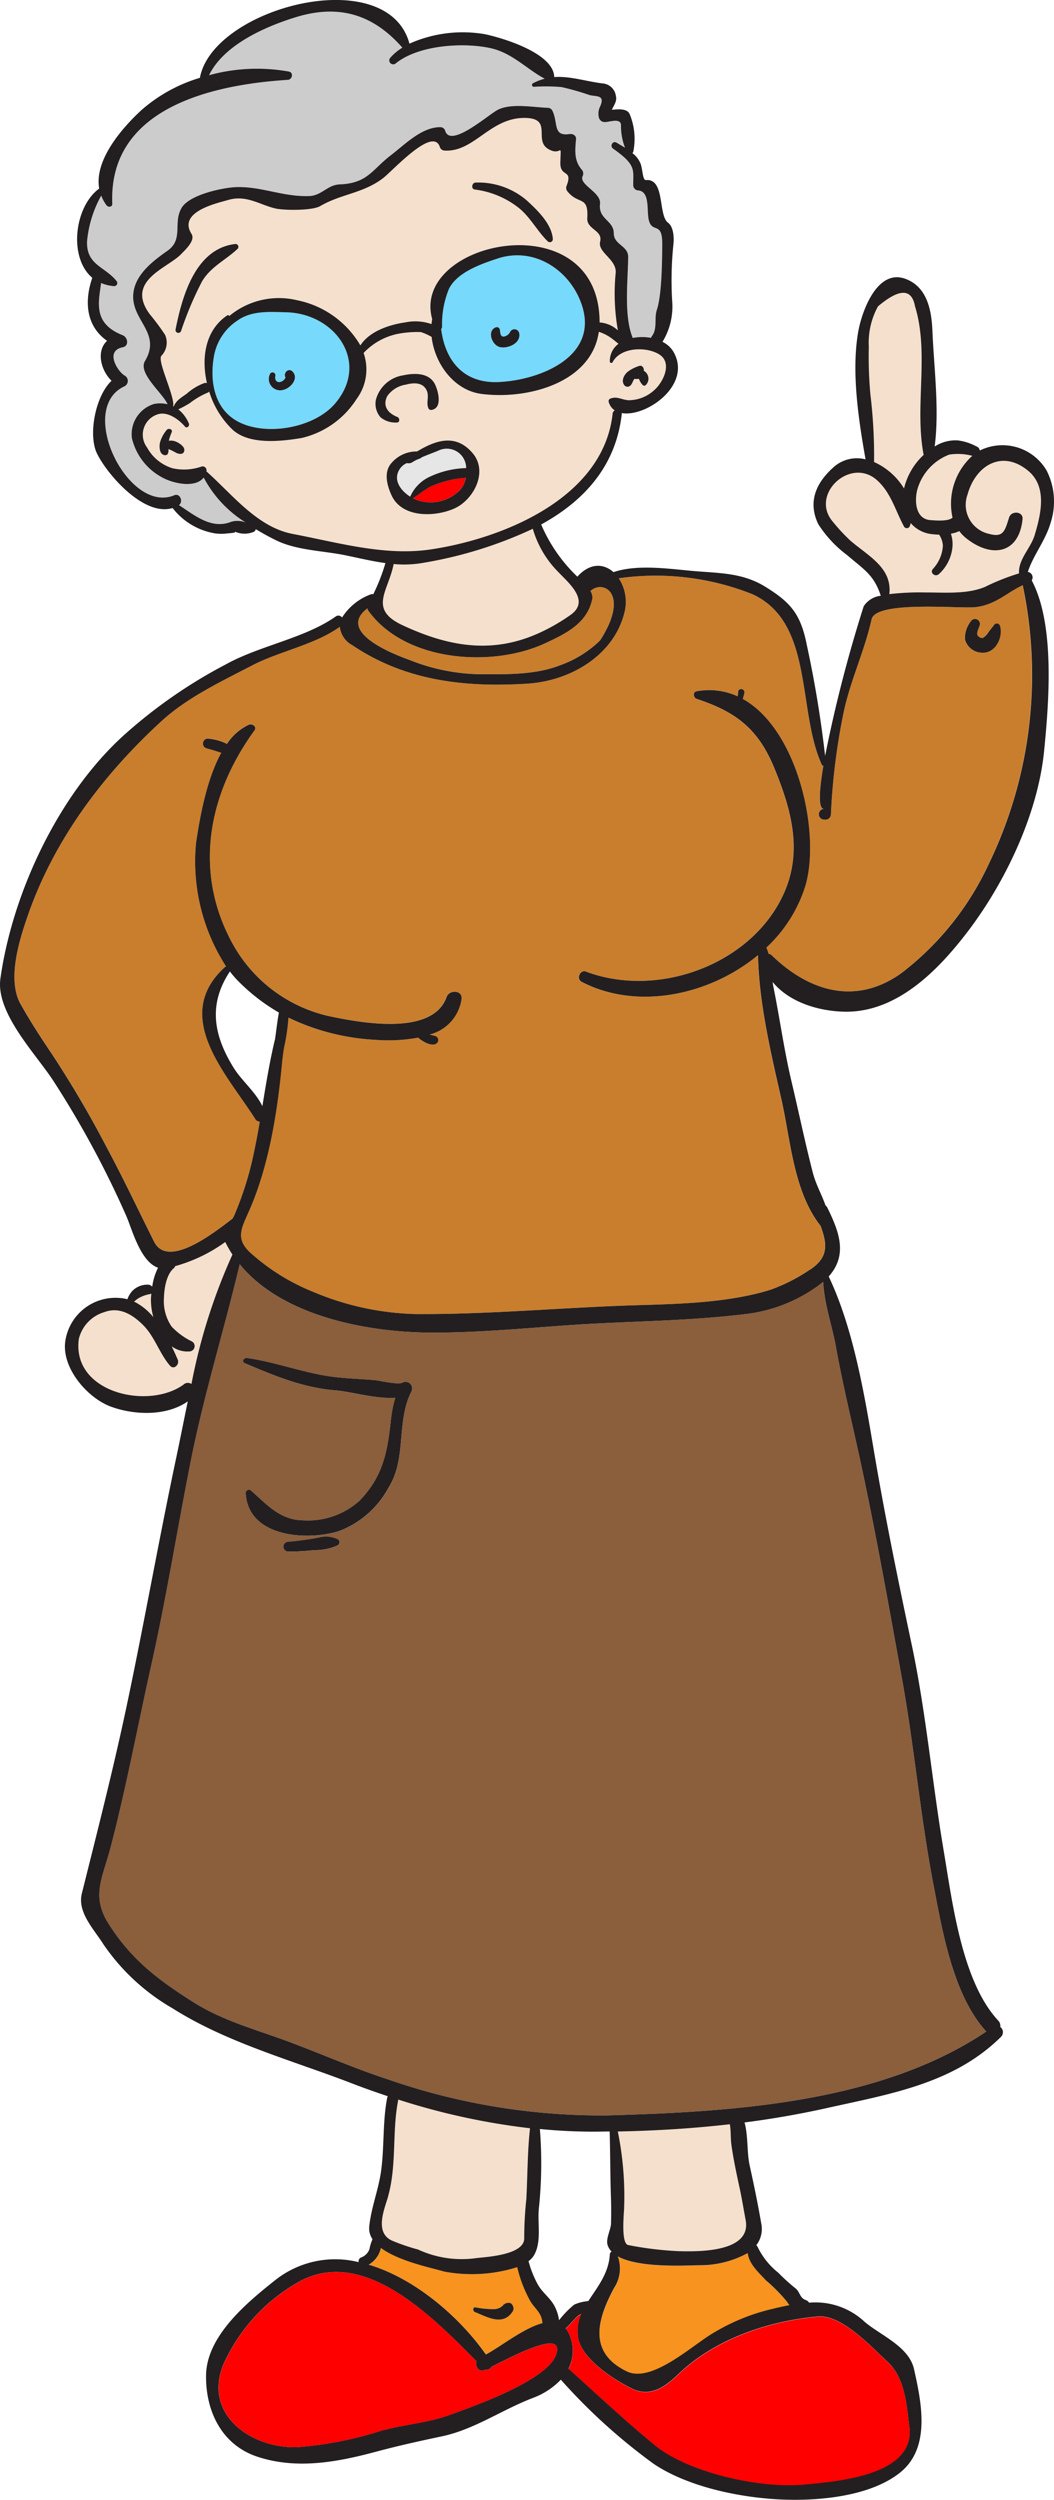 <svg xmlns="http://www.w3.org/2000/svg" id="Well_son_I_am_half_a_century_old_and_a_resident_" width="109.951" height="260.565" data-name="Well son, I am half a century old and a resident" viewBox="0 0 109.951 260.565"><defs><clipPath id="clip-path"><path id="Rectangle_9508" fill="none" d="M0 0h109.951v260.565H0z" data-name="Rectangle 9508"/></clipPath></defs><g id="Group_25634" clip-path="url(#clip-path)" data-name="Group 25634"><path id="Path_66474" fill="#f5e0cd" d="M31.138 179.849a20.756 20.756 0 0 0 2.7.921 10.825 10.825 0 0 0 6.019.9c.818-.119 5.148-.272 5.052-2.124a37.939 37.939 0 0 1 .223-4.051c.127-2.453.111-4.923.382-7.365a71.615 71.615 0 0 1-13.757-2.994.524.524 0 0 1 0 .1c-.644 3.265-.126 6.708-1.05 10-.354 1.254-1.478 3.772.428 4.609" data-name="Path 66474" transform="translate(9.775 53.704)"/><path id="Path_66475" fill="red" d="M38.016 37.586a10.572 10.572 0 0 0-3.613.887c-.689.338-1.248.848-1.9 1.238a3.681 3.681 0 0 0 .42.188 4.315 4.315 0 0 0 4.447-1 2.693 2.693 0 0 0 .645-1.312" data-name="Path 66475" transform="translate(10.57 12.223)"/><path id="Path_66476" fill="#f5e0cd" d="M32.187 51.638c4.724 2.2 9.283 3.048 14.2.83a19.558 19.558 0 0 0 3.353-1.914c2.073-1.471-.246-3.34-1.329-4.49a10.536 10.536 0 0 1-2.624-4.473A44.054 44.054 0 0 1 34.36 45.14a11.458 11.458 0 0 1-3.106.121c-.535 2.828-2.688 4.7.929 6.377" data-name="Path 66476" transform="translate(9.8 13.526)"/><path id="Path_66477" fill="#f5e0cd" d="M17.968 112.491A59.77 59.77 0 0 1 22.241 99a11.865 11.865 0 0 1-.733-1.278.346.346 0 0 1-.008-.036 16.413 16.413 0 0 1-5.239 2.522.394.394 0 0 1-.127.205c-.794.651-1.014 2.151-1.038 3.133a4.68 4.68 0 0 0 .8 2.958 7.278 7.278 0 0 0 2.139 1.562.558.558 0 0 1-.28 1.031 2.765 2.765 0 0 1-1.85-.531c.237.486.448.957.632 1.383.213.5-.4 1.115-.814.629-1.112-1.293-1.581-3.023-2.821-4.251-1.075-1.065-2.44-1.912-3.99-1.34a3.86 3.86 0 0 0-2.693 2.8c-.77 5.653 7.327 7.433 10.962 4.732a.674.674 0 0 1 .79-.028" data-name="Path 66477" transform="translate(2.005 31.769)"/><path id="Path_66478" fill="#e6e6e6" d="M34.769 38.173a9.435 9.435 0 0 1 3.7-.857 2.02 2.02 0 0 0-2.923-1.809c-.588.243-1.17.448-1.736.7-.019.019-.028.045-.054.058a3.087 3.087 0 0 1-.406.166c-.146.076-.293.148-.435.236a.744.744 0 0 1-.624.127 1.643 1.643 0 0 0-.629.455c-.959 1.2-.048 2.4.97 3.043a4.1 4.1 0 0 1 2.142-2.119" data-name="Path 66478" transform="translate(10.163 11.479)"/><path id="Path_66479" fill="#c97e2d" d="M33.57 53.776a20.517 20.517 0 0 0 7.15 1.479c2.911 0 5.9.117 8.662-.973a11.528 11.528 0 0 0 4.052-2.554c3.106-4.8.378-6.4-1.014-5.147a1.244 1.244 0 0 1 .195.789c-.5 2.576-2.77 3.662-4.968 4.678-5.465 2.53-14.589 1.947-18.436-3.464a.386.386 0 0 1-.052-.192c-3.256 2.457 2.657 4.756 4.412 5.384" data-name="Path 66479" transform="translate(9.17 15.016)"/><path id="Path_66480" fill="#f5e0cd" d="M41.341 48.772c7.469-1.132 17.937-5.325 18.915-14.129a.478.478 0 0 1 .219-.356 1.55 1.55 0 0 1-.632-.885.29.29 0 0 1 .2-.35c.716-.276 1.23.183 1.964.178a3.994 3.994 0 0 0 2.616-1.073c.908-.816 1.91-2.827.486-3.708-1.345-.831-4.043-.759-4.857.826a.158.158 0 0 1-.292-.08 2.225 2.225 0 0 1 .908-1.843c-.289-.229-.569-.474-.877-.681a4.688 4.688 0 0 0-1.175-.57c-.757 5.33-7.45 7.094-12.234 6.475-2.854-.368-4.887-3.124-5.208-5.941a5.489 5.489 0 0 0-1.128-.506 10.885 10.885 0 0 0-2.4.186 6.736 6.736 0 0 0-3.573 1.994 5.175 5.175 0 0 1-.738 4.807 9.283 9.283 0 0 1-5.749 4.059c-2.106.346-5.375.73-7.143-.835a9.2 9.2 0 0 1-2.472-4.006.619.619 0 0 1-.224.138 7.96 7.96 0 0 0-1.789 1.055 10.582 10.582 0 0 1-1.211.656 3.8 3.8 0 0 1 1.1 1.472c.11.252-.2.565-.413.319-.636-.741-1.859-1.654-2.921-1.243a2.225 2.225 0 0 0-1.023 3.434 4.54 4.54 0 0 0 2.654 2.159 5.5 5.5 0 0 0 3.037-.179.41.41 0 0 1 .5.5v.008c2.676 2.363 5.289 5.812 9 6.515 4.76.9 9.63 2.342 14.467 1.609m20.434-18.482a3.928 3.928 0 0 1 1.211-.625c.33-.133.555.208.5.494a.94.94 0 0 1 .213 1.482.236.236 0 0 1-.331 0 1.6 1.6 0 0 1-.3-.428 1.7 1.7 0 0 0-.143-.276c.065.1-.016.054-.155.077a.468.468 0 0 1-.243-.024c-.009.011-.023.016-.03.027-.179.221-.2.509-.428.7a.417.417 0 0 1-.639-.082c-.318-.437-.011-1.027.342-1.344M14.7 38.7a5.884 5.884 0 0 0-.785-.383c.024.322-.037.741-.469.622-.5-.138-.5-.9-.419-1.3a3.516 3.516 0 0 1 .692-1.3c.179-.243.668-.1.533.224a5.729 5.729 0 0 0-.3.888 1.418 1.418 0 0 1 .619.046c.337.1 1.035.515 1 .934-.037.48-.527.445-.872.266m20.85-5.521a3.491 3.491 0 0 1 2.874-2.551c1.166-.25 2.722-.285 3.316.991.337.721.785 2.485-.433 2.625a.31.31 0 0 1-.3-.224c-.217-.551.1-1.175-.143-1.765-.375-.906-1.35-.877-2.175-.655a2.924 2.924 0 0 0-1.949 1.187c-.537 1.047.07 1.8 1.038 2.183.286.114.285.622-.08.586a2.439 2.439 0 0 1-1.663-.539 2.128 2.128 0 0 1-.489-1.838m1.621 9.948c-.451-.99-.843-2.384-.024-3.326a3.43 3.43 0 0 1 2.69-1.231c1.932-1.156 4.03-1.91 5.8.175 1.658 1.948.1 4.862-1.884 5.758-2.006.906-5.489 1.04-6.586-1.376" data-name="Path 66480" transform="translate(3.661 8.488)"/><path id="Path_66481" fill="#77d9fc" d="M24.411 24.572c-1.725-.038-3.579-.2-5.082.861a5.6 5.6 0 0 0-2.481 3.908c-.413 2.627.156 5.427 2.649 6.68 2.918 1.467 7.84.591 10-1.918 3.7-4.3.06-9.416-5.082-9.532m-.342 8.1a1.176 1.176 0 0 1-1.352-1.639.3.3 0 0 1 .575.158c-.1.425.142.8.616.614a.852.852 0 0 0 .337-.257.464.464 0 0 0 .1-.174l-.017-.04c-.212-.469.353-1 .755-.58.7.732-.24 1.774-1.014 1.919" data-name="Path 66481" transform="translate(5.439 7.98)"/><path id="Path_66482" fill="#f5e0cd" d="M68.938 40.672a7.016 7.016 0 0 1 3.122 2.76 6.973 6.973 0 0 1 2.047-3.5c-.966-5.028.611-10.622-.895-15.485q-.513-2.821-3.862 0a7.857 7.857 0 0 0-.959 4.161 43.49 43.49 0 0 0 .164 5.038 53.51 53.51 0 0 1 .382 7.03" data-name="Path 66482" transform="translate(22.239 7.49)"/><path id="Path_66483" fill="#f5e0cd" d="M73.616 42.61c.474.03 1.837.168 2.3-.258a6.709 6.709 0 0 1 2.064-6.442 5.819 5.819 0 0 0-2.4-.126 5.491 5.491 0 0 0-3.313 3.583c-.331 1.17-.25 3.137 1.353 3.243" data-name="Path 66483" transform="translate(23.449 11.603)"/><path id="Path_66484" fill="#77d9fc" d="M40.613 20.415c-1.695.557-4.192 1.414-5.065 3.143a9.568 9.568 0 0 0-.726 3.989.365.365 0 0 1-.1.216c.387 3.1 2.173 5.713 6.048 5.526 4.129-.2 10.339-2.558 8.664-7.9-1.141-3.647-4.9-6.259-8.823-4.971m.209 9.225c-.81-.213-1.358-1.694-.378-2.055a.326.326 0 0 1 .4.228c.049.333.041.775.417.739a.87.87 0 0 0 .675-.525.509.509 0 0 1 .94.254c.129 1-1.244 1.572-2.055 1.358" data-name="Path 66484" transform="translate(11.293 6.531)"/><path id="Path_66485" fill="#ccc" d="M19.018 49.481c-.855 1.115-3.1.629-4.2.056a6.28 6.28 0 0 1-3.29-4.166 3.289 3.289 0 0 1 2.307-3.56 3.342 3.342 0 0 1 1.415.027c-.5-1.144-3.117-3.227-2.359-4.5 1.7-2.854-1.23-4.137-1.23-6.7 0-2.181 1.99-3.684 3.582-4.8 1.708-1.2.537-2.922 1.483-4.486.824-1.364 4.292-2.1 5.706-2.147 2.6-.082 4.891 1.028 7.592.934 1.311-.046 1.9-1.171 3.175-1.217 2.921-.1 3.378-1.533 5.307-3.01 1.472-1.126 3.23-2.963 5.2-2.957a.535.535 0 0 1 .508.386c.547 1.822 4.457-1.649 5.457-2.179 1.393-.738 3.757-.27 5.231-.224a.557.557 0 0 1 .478.274c.636 1.251.011 2.737 1.794 2.462.315-.049.712.136.681.519-.1 1.2-.217 2.233.588 3.182a.612.612 0 0 1 .091.705c-.378.884 1.971 1.672 1.822 2.873-.2 1.619 1.437 1.711 1.437 3.074 0 1.2 1.513 1.276 1.5 2.461-.023 2.44-.461 6.075.445 8.357a.526.526 0 0 1 .016.085 5.112 5.112 0 0 1 1.92-.012.7.7 0 0 1 .087-.171c.612-.787.223-1.846.522-2.748.523-1.582.55-5.027.563-6.83.019-2.392-.969-1.156-1.366-2.4-.311-.967.16-3.081-1.122-3.215a.551.551 0 0 1-.538-.539c-.017-1.619.349-2.094-2.1-3.819-.378-.264-.041-.871.364-.625.262.16.571.335.879.529a6.326 6.326 0 0 1-.42-2.326c.02-.828-1.243-.333-1.7-.346a.621.621 0 0 1-.6-.455 1.663 1.663 0 0 1 .134-1.193c.529-1.213-.377-.98-1.109-1.168a28.067 28.067 0 0 0-2.91-.831 18.227 18.227 0 0 0-2.9-.028.2.2 0 0 1-.1-.371 5.681 5.681 0 0 1 1.236-.482c-1.912-1.018-3.379-2.686-5.648-3.183C46.1 4.1 41.439 4.4 39.076 6.3a.412.412 0 0 1-.583-.582 5.415 5.415 0 0 1 1.251-1.048C36.757 1.267 33.2.089 28.639 1.493c-3.138.965-7.5 2.851-9.058 6.047a18.834 18.834 0 0 1 8.333-.378c.512.1.356.835-.118.864-7.939.5-18.72 2.945-18.313 12.921.015.35-.42.391-.6.16a4.074 4.074 0 0 1-.552-1.007 12.019 12.019 0 0 0-1.475 4.73c-.114 2.544 1.947 2.664 3.11 4.218a.321.321 0 0 1-.277.48 4.048 4.048 0 0 1-1.37-.325c-.286 2.114-.824 4.223 2.249 5.44.539.213.7 1.122 0 1.262-1.908.379-.485 2.574.231 2.958a.633.633 0 0 1 0 1.085c-5.125 2.3.347 13.387 5.154 11.377.6-.252.97.676.488 1.028 1.67 1.084 3.42 2.578 5.494 1.719a2.394 2.394 0 0 1 1.455.085 12.265 12.265 0 0 1-4.372-4.677" data-name="Path 66485" transform="translate(2.228 .297)"/><path id="Path_66486" fill="#f5e0cd" d="M60.814 31.412a21.971 21.971 0 0 1-.231-5.977c.135-1.419-1.9-2.131-1.621-3.265.3-1.207-1.409-1.264-1.341-2.442.139-2.384-.888-1.378-2.03-2.755a.581.581 0 0 1-.15-.569c.737-1.859-.671-.868-.629-2.482.062-2.344.184-.566-1.259-1.411-1.566-.918.485-3.166-2.362-3.237-3.7-.093-5.345 3.589-8.459 3.4a.525.525 0 0 1-.492-.374c-.709-2.188-4.886 2.453-5.909 3.241-2.067 1.593-4.364 1.634-6.578 2.925-.831.482-3.762.445-4.624.252-1.68-.378-3.049-1.463-4.983-.889-1.091.323-5.278 1.2-3.807 3.534.436.69-.694 1.69-1.076 2.093-1.4 1.478-5.875 2.762-3.275 6.283a23.851 23.851 0 0 1 1.59 2.143 1.98 1.98 0 0 1-.382 2.184c-.46.518 1.307 4.01 1.239 5.17 0 .032-.024.052-.034.077.027.012.054.02.081.033.249-.64.8-.926 1.364-1.337a5.779 5.779 0 0 1 1.835-1.095.5.5 0 0 1 .262 0c-.611-2.665-.163-5.53 2.115-7.058a.162.162 0 0 1 .221.062 8.1 8.1 0 0 1 7.067-1.642 9.9 9.9 0 0 1 6.606 4.712c.941-1.491 3.067-2.179 4.681-2.4a5.17 5.17 0 0 1 2.738.174c.015-.175.038-.349.069-.523-2.283-8.207 17.364-12.252 17.465.254 0 .034-.005.064-.005.1a3.143 3.143 0 0 1 1.912.824m-39.665-8.495c-1.251 1.183-2.808 1.862-3.719 3.412a35.821 35.821 0 0 0-2.183 5.159.3.3 0 0 1-.574-.158c.68-3.4 2.047-8.465 6.264-8.923a.3.3 0 0 1 .211.509m32.354-.78c-1.089-1.052-1.8-2.493-2.984-3.455a9.268 9.268 0 0 0-4.628-1.948c-.419-.06-.309-.729.1-.725a7.771 7.771 0 0 1 5.335 1.87c1.107 1.014 2.613 2.457 2.713 4.037a.315.315 0 0 1-.534.221" data-name="Path 66486" transform="translate(3.64 3.015)"/><path id="Path_66487" fill="#f5e0cd" d="M12.564 104.2a6.513 6.513 0 0 1-.248-1.975c.007-.133.02-.3.037-.486a.551.551 0 0 1-.138.064 3.508 3.508 0 0 0-1.312.5c-.122.091-.236.186-.351.281a6.119 6.119 0 0 1 2.012 1.621" data-name="Path 66487" transform="translate(3.432 33.088)"/><path id="Path_66488" fill="#c97e2d" d="M101.361 48.566c-1.6.178-10.372-.718-10.816 1.268-.743 3.328-2.225 6.386-2.922 9.732A67.4 67.4 0 0 0 86.3 70.149a.57.57 0 0 1-.566.569l-.151-.007a.562.562 0 0 1 0-1.122c-.616.027-.518-1.846-.068-4.49a.174.174 0 0 1-.16-.1c-2.6-5.693-.8-14.815-7.232-17.782a27.324 27.324 0 0 0-13.952-1.667 4.457 4.457 0 0 1 .618 3.485c-1.073 4.528-5.629 7.212-10.154 7.5-6.46.408-12.723-.276-18.239-4a2.5 2.5 0 0 1-1.323-1.928c-2.509 1.83-6.34 2.566-9.115 4.01-3.289 1.712-6.776 3.336-9.5 5.838C10.388 66.031 5.285 72.781 2.536 80.7c-.886 2.56-2.193 6.679-.749 9.239.977 1.731 2.054 3.41 3.172 5.061a111.732 111.732 0 0 1 5.808 9.866c1.739 3.244 3.3 6.543 4.94 9.829 1.451 2.9 6.307-.966 8.184-2.4.086-.156.162-.294.2-.379a34.662 34.662 0 0 0 1.9-5.885c.286-1.275.522-2.562.742-3.851a.542.542 0 0 1-.465-.269c-2.925-4.613-8.83-10.671-3.184-15.827a.339.339 0 0 1 .138-.073 20.165 20.165 0 0 1-3.134-12.9c.358-2.335 1.028-6.474 2.629-9.376-.139-.04-.278-.089-.431-.136-.37-.117-.742-.223-1.115-.326a.519.519 0 0 1 .276-1 5.538 5.538 0 0 1 1.851.538 5.57 5.57 0 0 1 2.274-1.994c.349-.15.881.2.594.594-4.816 6.619-6.389 14.677-2.326 22.143a15.315 15.315 0 0 0 10.015 7.612C36.84 91.8 44.719 93.39 46.2 89.2c.28-.791 1.68-.73 1.561.211a4.46 4.46 0 0 1-3.333 3.7c.192.049.387.093.578.151a.445.445 0 0 1 .266.653c-.44.626-1.614-.094-2.01-.452a.283.283 0 0 1-.024-.032 17.038 17.038 0 0 1-4.535.225 23.665 23.665 0 0 1-9-2.3 20.265 20.265 0 0 1-.433 3.025c-.093.449-.143.951-.209 1.455-.484 5.245-1.36 10.775-3.347 15.395-.24.557-.47 1.04-.645 1.484a.475.475 0 0 1-.038.1c-.456 1.2-.465 2.1.99 3.293a21.954 21.954 0 0 0 6.23 3.813 29.237 29.237 0 0 0 10.66 2.326c7.71.06 15.451-.7 23.159-.922 4.49-.131 9.653-.262 13.956-1.621a18.513 18.513 0 0 0 3.97-2.01c2.226-1.373 1.822-2.923 1.231-4.624-2.836-3.581-3.131-8.928-4.1-13.223-1.085-4.795-2.336-10.012-2.438-15.009-5.05 4.194-12.615 5.778-18.4 2.783-.579-.3-.171-1.3.449-1.065 7.645 2.866 17.525-.836 20.745-8.366 1.866-4.371.62-8.684-1.1-12.873-1.68-4.09-4.025-5.851-8.092-7.189-.354-.117-.429-.72 0-.8a7.119 7.119 0 0 1 4.267.53 2.546 2.546 0 0 0 .053-.435c0-.477.732-.4.656.087a5.993 5.993 0 0 1-.17.614c5.8 3.212 8.169 14.125 6.513 19.556a14.781 14.781 0 0 1-4.05 6.368 4.2 4.2 0 0 1 .233.641.6.6 0 0 1 .323.16c3.809 3.691 8.717 5.337 13.567 1.833a30.4 30.4 0 0 0 9.216-11.647 45.217 45.217 0 0 0 3.4-28.758c-1.676.769-2.82 2.045-4.948 2.287m.705 4.743a1.9 1.9 0 0 1-1.778-1.358 2.845 2.845 0 0 1 .611-1.9.513.513 0 0 1 .934.394c-.078.269-.351.763-.24 1.042a.57.57 0 0 0 .551.3 1.619 1.619 0 0 0 .538-.51c.2-.307.416-.534.629-.836a.352.352 0 0 1 .636.085c.354 1.169-.473 2.894-1.882 2.792" data-name="Path 66488" transform="translate(.371 14.722)"/><path id="Path_66489" fill="#8b5e3c" d="M75.536 104.593c-6.168.788-12.257.762-18.434 1.181-4.951.337-9.97.832-14.934.787-6.368-.056-15.273-1.676-19.714-7.124-1.635 6.919-3.75 13.647-5.127 20.645-1.387 7.047-2.525 14.12-4.094 21.13C11.814 147.571 10.62 154 8.97 160.3c-.812 3.1-2.024 4.976-.2 7.866 2.364 3.742 5.183 5.868 8.852 8.187 3.081 1.945 6.556 2.861 9.95 4.124 3.457 1.285 6.845 2.78 10.353 3.929a68.123 68.123 0 0 0 22.9 3.753c13.065-.382 28.381-1.28 39.511-8.742-3.455-3.772-4.592-10.506-5.51-15.315-1.368-7.156-2-14.408-3.3-21.565-1.407-7.745-2.8-15.614-4.479-23.3-.819-3.744-1.71-7.433-2.4-11.209-.4-2.213-1.224-4.492-1.325-6.748a16.037 16.037 0 0 1-7.788 3.312M32.7 128.748a5.878 5.878 0 0 1-2.494.5 23.434 23.434 0 0 1-2.691.151.512.512 0 0 1 0-1.023 32.03 32.03 0 0 0 3.289-.46 2.821 2.821 0 0 1 1.9.2.373.373 0 0 1 0 .637m7.672-16.032c-1.607 3.174-.441 6.968-2.417 10.068a9.79 9.79 0 0 1-5.148 4.475c-3.346 1.044-9.491.64-9.716-3.98a.337.337 0 0 1 .57-.236c1.626 1.431 3 3.049 5.368 3.086a8.07 8.07 0 0 0 5.95-2.053c2.384-2.477 2.882-4.95 3.241-8.26a13.608 13.608 0 0 1 .472-2.465c-1.957.162-4.63-.635-6.178-.758-3.44-.272-6.423-1.523-9.539-2.849-.333-.142-.07-.572.223-.533 2.827.394 5.549 1.415 8.39 1.874 1.674.272 3.375.292 5.061.444.329.03 2.35.506 2.792.254a.686.686 0 0 1 .932.932" data-name="Path 66489" transform="translate(2.542 32.338)"/><path id="Path_66490" fill="#f5e0cd" d="M86.115 37.285c-2.71-2.252-5.488-.58-6.328 2.477a3.1 3.1 0 0 0 2.269 4.105c1.483.394 1.621-.318 2.07-1.723.233-.73 1.479-.641 1.4.188-.367 3.6-3.206 4.112-5.889 1.979a4.081 4.081 0 0 1-.709-.737 3.284 3.284 0 0 1-.879.269 3.358 3.358 0 0 1 .15 1.519 4.346 4.346 0 0 1-1.423 2.715c-.407.317-.97-.2-.582-.583a3.873 3.873 0 0 0 1.024-2.429 2.428 2.428 0 0 0-.392-1.122 6.613 6.613 0 0 1-.656-.045 3.368 3.368 0 0 1-2.311-1.162c-.025.1-.048.2-.082.292a.338.338 0 0 1-.611.08c-.9-1.655-1.366-3.552-2.839-4.856-2.77-2.454-7.041 1.524-4.575 4.361a19.021 19.021 0 0 0 1.8 1.937c1.845 1.6 4.4 2.829 4.078 5.59a26.8 26.8 0 0 1 3.732-.174c2.017-.011 4.375.207 6.266-.587a23.17 23.17 0 0 1 3.533-1.4c-.089-1.483 1.219-2.611 1.635-4 .64-2.138 1.342-5.017-.677-6.694" data-name="Path 66490" transform="translate(21.142 11.787)"/><path id="Path_66491" fill="#f5e0cd" d="M60.478 169.189c-.085-.618-.038-1.439-.158-2.107-3.874.444-7.767.681-11.687.755a33.616 33.616 0 0 1 .661 7.9c.009.445-.378 3.8.433 3.939a35.849 35.849 0 0 0 5.252.637c1.732.037 7.64.225 6.99-3.233-.213-1.136-.4-2.279-.643-3.407-.326-1.488-.64-2.971-.849-4.481" data-name="Path 66491" transform="translate(15.816 54.336)"/><path id="Path_66492" fill="red" d="M45.678 188.589a.538.538 0 0 1-.6.286l-.129.057c-.622.228-.979-.412-.826-.913-4.662-4.719-12.038-12.319-18.913-8.066a18.549 18.549 0 0 0-7.108 7.583c-3.106 5.812 2.534 9.715 7.531 9.418a38.417 38.417 0 0 0 8.468-1.67c2.389-.7 5-.836 7.327-1.71 2.086-.783 11.177-3.854 11.108-6.85-.04-1.692-4.881.875-6.858 1.865" data-name="Path 66492" transform="translate(5.597 58.117)"/><path id="Path_66493" fill="red" d="M51.468 189.8c-1.818-.884-5.329-3.094-5.639-5.391a4.417 4.417 0 0 1 .331-2.368.99.99 0 0 0-.362.183c-.457.415-.806.9-1.274 1.295a3.019 3.019 0 0 1 .5.93 4.032 4.032 0 0 1-.2 3.272c2.972 2.664 5.917 5.437 9 7.967 3.537 2.9 11.1 4.565 15.675 4.106 2.93-.3 11.528-.836 10.9-5.953-.28-2.271-.444-5.137-2.266-6.818-1.675-1.547-4.788-4.963-7.285-4.742-5.17.462-10.736 2.355-14.527 5.982-1.344 1.289-2.9 2.487-4.849 1.537" data-name="Path 66493" transform="translate(14.48 59.2)"/><path id="Path_66494" fill="#f7931e" d="M41.255 187.919c1.508-.8 3.923-2.752 5.9-3.269 0-.019 0-.034-.005-.056-.094-1.095-.834-1.458-1.3-2.311a13.689 13.689 0 0 1-1.324-3.468 15.693 15.693 0 0 1-7.615.461c-1.3-.384-4.742-1.073-6.6-2.462a3.318 3.318 0 0 1-.341.847 2.45 2.45 0 0 1-.933.9c4.875 1.444 9.527 5.508 12.226 9.363M40.159 183a9.578 9.578 0 0 0 1.912.188 1.337 1.337 0 0 0 .916-.354.778.778 0 0 1 .656-.307.414.414 0 0 1 .362.208l.044.083a.606.606 0 0 1 0 .6c-1.014 1.566-2.637.6-3.954.069-.236-.094-.236-.527.065-.488" data-name="Path 66494" transform="translate(9.44 57.501)"/><path id="Path_66495" fill="#f7931e" d="M49.108 177.574a3.687 3.687 0 0 1-.388 3.29c-1.679 3.137-2.833 6.707 1.332 8.705 2.627 1.259 6.879-2.79 9.087-4.052a21.287 21.287 0 0 1 5.716-2.373c.747-.182 1.463-.35 2.155-.484a4.237 4.237 0 0 1-.249-.351 17.392 17.392 0 0 0-2.135-2.175c-.765-.834-1.839-1.755-1.971-2.918a10.344 10.344 0 0 1-5.06 1.281c-1.547.034-6.3.3-8.487-.924" data-name="Path 66495" transform="translate(15.348 57.632)"/><path id="Path_66496" fill="#231f20" d="M31.83 33.894c-.967-.387-1.574-1.136-1.038-2.183a2.924 2.924 0 0 1 1.949-1.187c.824-.221 1.8-.25 2.175.656.244.588-.074 1.213.144 1.764a.308.308 0 0 0 .294.225c1.218-.14.77-1.906.433-2.627-.594-1.276-2.149-1.242-3.316-.99A3.487 3.487 0 0 0 29.6 32.1a2.128 2.128 0 0 0 .49 1.839 2.439 2.439 0 0 0 1.662.538c.364.036.366-.472.08-.586" data-name="Path 66496" transform="translate(9.613 9.565)"/><path id="Path_66497" fill="#231f20" d="M22.883 29.844a.23.23 0 0 0 .017.038.477.477 0 0 1-.1.175.874.874 0 0 1-.337.256c-.476.184-.717-.188-.618-.612a.3.3 0 0 0-.575-.16 1.179 1.179 0 0 0 1.353 1.642c.774-.147 1.715-1.19 1.012-1.92-.4-.421-.966.111-.754.582" data-name="Path 66497" transform="translate(6.884 9.467)"/><path id="Path_66498" fill="#231f20" d="M40.663 26.189a.866.866 0 0 1-.675.523c-.376.037-.368-.406-.416-.738a.327.327 0 0 0-.4-.229c-.981.362-.432 1.843.378 2.057s2.185-.359 2.055-1.358a.509.509 0 0 0-.94-.254" data-name="Path 66498" transform="translate(12.568 8.368)"/><path id="Path_66499" fill="#231f20" d="M14.145 35.015a1.437 1.437 0 0 0-.619-.046 5.714 5.714 0 0 1 .3-.887c.135-.329-.354-.466-.533-.224a3.519 3.519 0 0 0-.692 1.3c-.082.4-.083 1.16.419 1.3.432.119.493-.3.469-.62a5.506 5.506 0 0 1 .785.383c.345.178.836.212.872-.268.032-.419-.667-.836-1-.934" data-name="Path 66499" transform="translate(4.086 10.971)"/><path id="Path_66500" fill="#231f20" d="M49.8 30.85c.224-.19.25-.476.428-.7.008-.011.021-.016.03-.027a.468.468 0 0 0 .243.024c.139-.023.22.021.155-.077a1.7 1.7 0 0 1 .143.276 1.607 1.607 0 0 0 .3.428.233.233 0 0 0 .331 0 .933.933 0 0 0 .091-1.21.913.913 0 0 0-.306-.27c.052-.288-.174-.628-.5-.5a3.932 3.932 0 0 0-1.211.627c-.352.315-.66.905-.341 1.342a.415.415 0 0 0 .637.081" data-name="Path 66500" transform="translate(15.943 9.356)"/><path id="Path_66501" fill="#231f20" d="M20.084 19.189c-4.217.457-5.586 5.518-6.264 8.92a.3.3 0 0 0 .575.16 35.6 35.6 0 0 1 2.181-5.16c.909-1.55 2.466-2.228 3.717-3.411a.3.3 0 0 0-.209-.509" data-name="Path 66501" transform="translate(4.492 6.24)"/><path id="Path_66502" fill="#231f20" d="M42.872 16.228a7.778 7.778 0 0 0-5.335-1.869c-.407 0-.517.665-.1.726a9.259 9.259 0 0 1 4.629 1.947c1.183.962 1.894 2.4 2.984 3.455a.315.315 0 0 0 .534-.221c-.1-1.58-1.606-3.024-2.713-4.038" data-name="Path 66502" transform="translate(12.089 4.67)"/><path id="Path_66503" fill="#231f20" d="M37.521 41.722c1.985-.9 3.542-3.81 1.884-5.758-1.774-2.086-3.872-1.331-5.8-.175a3.422 3.422 0 0 0-2.689 1.231c-.819.941-.428 2.336.023 3.326 1.1 2.416 4.58 2.282 6.586 1.376m-5.6-4.263a1.643 1.643 0 0 1 .628-.459.742.742 0 0 0 .624-.126c.142-.089.289-.162.435-.237a3.088 3.088 0 0 0 .406-.166c.027-.013.036-.04.054-.058.566-.253 1.148-.457 1.736-.7a2.02 2.02 0 0 1 2.923 1.809 9.459 9.459 0 0 0-3.7.857 4.1 4.1 0 0 0-2.138 2.121c-1.018-.641-1.93-1.845-.97-3.043m1.677 3.396a3.374 3.374 0 0 1-.42-.188c.652-.391 1.211-.9 1.9-1.239a10.631 10.631 0 0 1 3.613-.885 2.689 2.689 0 0 1-.647 1.312 4.315 4.315 0 0 1-4.446 1" data-name="Path 66503" transform="translate(9.898 11.269)"/><path id="Path_66504" fill="#231f20" d="M78.99 49.321c-.213.3-.431.529-.631.836a1.611 1.611 0 0 1-.538.512.576.576 0 0 1-.551-.3c-.111-.278.162-.773.241-1.042a.513.513 0 0 0-.934-.394 2.836 2.836 0 0 0-.611 1.9 1.894 1.894 0 0 0 1.778 1.367c1.409.1 2.236-1.623 1.88-2.794a.351.351 0 0 0-.635-.083" data-name="Path 66504" transform="translate(24.694 15.833)"/><path id="Path_66505" fill="#231f20" d="M35.76 109.385c-.443.252-2.462-.224-2.791-.252-1.687-.155-3.389-.175-5.062-.444-2.841-.46-5.562-1.483-8.389-1.875-.294-.04-.557.39-.224.533 3.116 1.325 6.1 2.578 9.539 2.848 1.548.123 4.221.92 6.179.761a13.572 13.572 0 0 0-.473 2.464c-.358 3.309-.857 5.782-3.241 8.259a8.058 8.058 0 0 1-5.949 2.053c-2.365-.037-3.744-1.655-5.37-3.086a.336.336 0 0 0-.569.236c.225 4.62 6.369 5.024 9.715 3.98a9.79 9.79 0 0 0 5.148-4.475c1.976-3.1.81-6.892 2.417-10.068a.686.686 0 0 0-.932-.932" data-name="Path 66505" transform="translate(6.224 34.736)"/><path id="Path_66506" fill="#231f20" d="M27.989 121.14a2.821 2.821 0 0 0-1.9-.2 32.028 32.028 0 0 1-3.289.46.512.512 0 0 0 0 1.023 23.435 23.435 0 0 0 2.691-.152 5.853 5.853 0 0 0 2.494-.5.372.372 0 0 0 0-.636" data-name="Path 66506" transform="translate(7.255 39.308)"/><path id="Path_66507" fill="#231f20" d="M109.229 49.13a5.338 5.338 0 0 0-7.017-2.172.535.535 0 0 0-.364-.431 5.542 5.542 0 0 0-1.939-.624 4.027 4.027 0 0 0-2.405.637c.5-3.876-.072-8.175-.235-12.03-.09-2.167-.534-4.555-2.751-5.421-3.044-1.19-4.638 3.481-4.989 5.48-.726 4.135.015 9.094.763 13.31a3.638 3.638 0 0 0-3.337.82c-1.849 1.646-2.7 3.62-1.6 5.926a12.274 12.274 0 0 0 3.045 3.259c1.659 1.443 2.766 2 3.48 4.214a2.46 2.46 0 0 0-1.78 1.093 143.675 143.675 0 0 0-4.026 15.6 116.315 116.315 0 0 0-1.91-11.566c-.637-3.24-1.7-4.438-4.312-6.056-2.259-1.4-4.52-1.418-7.114-1.618-2.658-.207-6.126-.8-8.742.085-1-.893-2.43-1.012-3.768.472a16.41 16.41 0 0 1-3.774-5.439c4.364-2.393 7.794-5.993 8.41-11.533a.5.5 0 0 0-.007-.08c2.558.453 7.425-2.957 5.374-6.426a2.73 2.73 0 0 0-1.122-1 7.024 7.024 0 0 0 1.01-4.27 36.408 36.408 0 0 1 .13-5.889c.076-.657.032-1.817-.558-2.254-1.063-.789-.286-4.626-2.314-4.447-.323.029-.331-1-.527-1.642a2.57 2.57 0 0 0-.881-1.168.31.31 0 0 0 .094-.147 6.725 6.725 0 0 0-.374-3.911c-.253-.6-1.141-.53-1.863-.457.209-.464.565-.908.424-1.431A1.509 1.509 0 0 0 62.9 8.7c-1.822-.225-3.434-.785-5.082-.667-.061-2.475-5.3-4.06-7.23-4.469a13.655 13.655 0 0 0-7.874.985C40.4-3.985 22.188.8 20.854 8.112a16.291 16.291 0 0 0-6.1 3.365c-2 1.841-4.935 5.19-4.408 8.179-2.6 1.9-3.212 7.2-.721 9.3-.884 2.588-.579 5.087 1.545 6.57-1.129 1.027-.7 3.021.465 4.164-1.728 1.647-2.432 5.672-1.529 7.555 1 2.1 4.858 6.634 7.9 5.71a7.05 7.05 0 0 0 4.45 2.646 5.1 5.1 0 0 0 1.3-.005c.371-.032.991-.064.705-.205a2.459 2.459 0 0 0 1.965.062.364.364 0 0 0 .253-.3c.755.462 1.5.863 2.167 1.186 2.138 1.034 4.858 1.065 7.16 1.536 1.4.286 2.794.627 4.2.818a19.958 19.958 0 0 1-1.267 3.248.422.422 0 0 0-.274.016 5.987 5.987 0 0 0-2.984 2.413.459.459 0 0 0-.676-.1c-3.222 2.265-7.9 3.016-11.434 4.975a51.7 51.7 0 0 0-10.761 7.49C6.063 82.905 1.295 93.091.041 102.005c-.5 3.577 3.7 7.857 5.5 10.618a100.643 100.643 0 0 1 7.624 14.1c.6 1.368 1.472 4.793 3.321 5.415a6.34 6.34 0 0 0-.608 1.984.563.563 0 0 0-.364-.212 2.185 2.185 0 0 0-1.7.639 2.561 2.561 0 0 0-.526.88 3.785 3.785 0 0 0-.79-.134A5.289 5.289 0 0 0 6.81 139.8c-.4 2.783 2.31 5.933 4.788 6.83 2.44.884 5.773 1 7.991-.561-.415 2-.806 3.992-1.219 5.94-1.809 8.533-3.322 17.126-5.126 25.665-1.4 6.623-3.069 13.135-4.707 19.693-.488 1.957 1.262 3.721 2.237 5.274a22.082 22.082 0 0 0 7.214 6.687c5.713 3.618 12.531 5.435 18.821 7.868 1.2.462 2.415.891 3.644 1.3a.556.556 0 0 0-.056.134c-.494 2.483-.294 5.1-.639 7.633-.272 1.989-1.042 3.846-1.243 5.832a1.994 1.994 0 0 0 .343 1.305 5.147 5.147 0 0 0-.326 1.061 1.463 1.463 0 0 1-.86.843.422.422 0 0 0-.257.489 10.078 10.078 0 0 0-8.738 1.9c-2.848 2.266-7.114 5.755-7.181 9.87-.058 3.7 1.588 7.261 5.35 8.508 4.083 1.35 8.289.577 12.344-.51 2.294-.614 4.555-1.117 6.88-1.606 3.416-.717 6.3-2.783 9.526-4.011a7.8 7.8 0 0 0 2.91-1.9 60.518 60.518 0 0 0 9.715 8.794c3.369 2.246 8.269 3.334 12.282 3.636 4.052.306 10.009-.068 13.363-2.725 3.257-2.581 2.271-7.283 1.483-10.808-.533-2.385-3.567-3.553-5.178-4.952a7.5 7.5 0 0 0-5.769-1.972.7.7 0 0 0-.37-.288c-.587-.191-.6-.855-1.022-1.185a21 21 0 0 1-1.829-1.657 7.714 7.714 0 0 1-2.128-2.644.549.549 0 0 0-.158-.215 2.782 2.782 0 0 0 .517-2.273c-.35-2.026-.765-4.038-1.209-6.046-.3-1.377-.147-3.092-.535-4.477a95.619 95.619 0 0 0 8.51-1.483c6.633-1.484 13.3-2.532 18.271-7.469a.679.679 0 0 0-.1-1 .807.807 0 0 0-.224-.675c-3.79-4.075-4.779-12.358-5.673-17.649-1.21-7.15-1.839-14.417-3.341-21.513-1.427-6.749-2.817-13.5-3.961-20.3-.977-5.819-2.132-12.7-4.7-18.09 2.008-2.25 1.095-4.657-.148-7.187a.57.57 0 0 0-.184-.215c-.39-1.12-1.011-2.2-1.325-3.414-.814-3.154-1.476-6.358-2.23-9.535-.765-3.222-1.221-6.576-1.88-9.828a8.545 8.545 0 0 1-.085-.516c1.711 2.074 4.677 3.017 7.419 3.093 5.542.151 9.9-4.364 12.963-8.389 3.928-5.163 7.294-12.261 7.939-18.784.481-4.867 1.185-13.135-1.291-17.778a.582.582 0 0 0-.407-.887c.566-1.747 1.837-3.26 2.372-5.1a7.162 7.162 0 0 0-.37-5.387m-10.199-1.74a5.847 5.847 0 0 1 2.405.127 6.706 6.706 0 0 0-2.063 6.442c-.464.427-1.826.289-2.3.258-1.6-.107-1.686-2.073-1.354-3.243a5.5 5.5 0 0 1 3.313-3.585m-8.394-11.293a7.856 7.856 0 0 1 .961-4.16q3.349-2.819 3.86 0c1.507 4.864-.072 10.457.9 15.485a6.967 6.967 0 0 0-2.047 3.5 7.011 7.011 0 0 0-3.124-2.76 53.073 53.073 0 0 0-.382-7.032 43.783 43.783 0 0 1-.164-5.038M24.163 54.369c-2.074.859-3.825-.635-5.494-1.719.481-.353.117-1.28-.489-1.028-4.805 2.01-10.277-9.079-5.152-11.377a.633.633 0 0 0 0-1.085c-.716-.384-2.139-2.58-.232-2.958.7-.139.541-1.048 0-1.262-3.072-1.217-2.534-3.326-2.248-5.44a4.048 4.048 0 0 0 1.37.325.321.321 0 0 0 .277-.48c-1.164-1.554-3.224-1.674-3.11-4.218a12.019 12.019 0 0 1 1.475-4.734 4.074 4.074 0 0 0 .555 1.011c.176.231.61.19.6-.16-.415-9.976 10.37-12.419 18.309-12.92.473-.029.629-.761.118-.864a18.833 18.833 0 0 0-8.333.378c1.56-3.2 5.92-5.082 9.058-6.047 4.565-1.406 8.118-.227 11.105 3.177a5.382 5.382 0 0 0-1.251 1.044.412.412 0 0 0 .583.582c2.363-1.9 7.024-2.2 9.87-1.574 2.269.5 3.736 2.165 5.648 3.183a5.588 5.588 0 0 0-1.232.477.2.2 0 0 0 .1.371 18.227 18.227 0 0 1 2.9.028 28.067 28.067 0 0 1 2.91.831c.728.184 1.638-.045 1.112 1.168a1.663 1.663 0 0 0-.134 1.193.621.621 0 0 0 .6.455c.455.013 1.717-.482 1.7.346a6.325 6.325 0 0 0 .42 2.326c-.307-.193-.616-.368-.879-.529-.406-.245-.742.362-.364.625 2.453 1.725 2.087 2.2 2.1 3.819a.548.548 0 0 0 .538.538c1.283.135.811 2.249 1.121 3.216.4 1.242 1.386.005 1.368 2.4-.013 1.8-.041 5.248-.563 6.83-.3.9.09 1.961-.522 2.748a.7.7 0 0 0-.087.171 5.112 5.112 0 0 0-1.92.012.5.5 0 0 0-.016-.085c-.908-2.283-.468-5.917-.445-8.358.012-1.183-1.5-1.26-1.5-2.461 0-1.362-1.634-1.454-1.437-3.073.148-1.2-2.2-1.989-1.822-2.873a.612.612 0 0 0-.091-.705c-.806-.949-.69-1.977-.588-3.182.03-.383-.366-.569-.681-.519-1.784.273-1.158-1.211-1.8-2.462a.55.55 0 0 0-.477-.274c-1.474-.046-3.838-.514-5.231.223-1 .531-4.91 4-5.457 2.179a.538.538 0 0 0-.508-.386c-1.967-.005-3.724 1.831-5.2 2.958-1.93 1.476-2.387 2.9-5.307 3.01-1.274.045-1.865 1.17-3.175 1.215-2.7.1-4.992-1.015-7.592-.933-1.414.045-4.882.783-5.708 2.147-.945 1.564.227 3.287-1.482 4.486-1.592 1.118-3.582 2.623-3.582 4.8 0 2.564 2.93 3.847 1.23 6.7-.758 1.272 1.862 3.355 2.359 4.5a3.363 3.363 0 0 0-1.415-.028 3.292 3.292 0 0 0-2.307 3.561 6.276 6.276 0 0 0 3.289 4.165c1.1.575 3.344 1.06 4.2-.054a12.265 12.265 0 0 0 4.372 4.677 2.385 2.385 0 0 0-1.455-.085m20.92-21.115c-.03.172-.054.347-.069.523a5.17 5.17 0 0 0-2.738-.175c-1.614.224-3.74.912-4.681 2.4a9.91 9.91 0 0 0-6.606-4.711 8.1 8.1 0 0 0-7.067 1.641.162.162 0 0 0-.221-.06c-2.278 1.527-2.726 4.393-2.115 7.057a.518.518 0 0 0-.262-.005 5.738 5.738 0 0 0-1.835 1.1c-.563.409-1.114.7-1.364 1.336-.027-.013-.054-.02-.081-.033.011-.027.033-.045.034-.076.068-1.16-1.7-4.653-1.239-5.171a1.982 1.982 0 0 0 .38-2.182 23.857 23.857 0 0 0-1.59-2.14c-2.6-3.522 1.878-4.807 3.275-6.283.38-.4 1.512-1.4 1.076-2.094-1.471-2.332 2.717-3.211 3.806-3.534 1.935-.574 3.3.512 4.984.889.861.193 3.793.232 4.624-.252 2.214-1.289 4.511-1.332 6.578-2.926 1.023-.787 5.2-5.428 5.909-3.24a.525.525 0 0 0 .492.374c3.114.188 4.761-3.493 8.459-3.4 2.847.073.8 2.32 2.362 3.239 1.443.844 1.321-.934 1.259 1.41-.041 1.614 1.366.622.629 2.481a.582.582 0 0 0 .15.57c1.142 1.377 2.169.37 2.03 2.755-.068 1.179 1.639 1.235 1.341 2.441-.278 1.134 1.756 1.847 1.621 3.268a21.966 21.966 0 0 0 .231 5.975 3.126 3.126 0 0 0-1.912-.823c0-.034.005-.064.005-.1-.1-12.5-19.748-8.461-17.465-.253m6.983 6.564c-3.875.187-5.661-2.43-6.048-5.526a.362.362 0 0 0 .1-.216 9.6 9.6 0 0 1 .725-3.989c.875-1.729 3.37-2.585 5.066-3.143 3.92-1.288 7.682 1.325 8.823 4.971 1.675 5.346-4.535 7.706-8.664 7.9m-17.136 2.267c-2.156 2.507-7.078 3.385-9.995 1.916-2.493-1.252-3.064-4.054-2.649-6.679a5.6 5.6 0 0 1 2.481-3.908c1.5-1.065 3.355-.9 5.081-.863 5.142.117 8.78 5.232 5.082 9.534m-4.4 13.566c-3.711-.7-6.323-4.153-9-6.516v-.008a.408.408 0 0 0-.5-.5 5.533 5.533 0 0 1-3.033.182 4.54 4.54 0 0 1-2.654-2.159 2.225 2.225 0 0 1 1.023-3.434c1.061-.411 2.285.5 2.921 1.243.212.245.523-.068.413-.319a3.776 3.776 0 0 0-1.1-1.472 10.6 10.6 0 0 0 1.211-.657 8.064 8.064 0 0 1 1.789-1.054.608.608 0 0 0 .224-.138 9.2 9.2 0 0 0 2.473 4.006c1.769 1.565 5.037 1.179 7.143.835a9.288 9.288 0 0 0 5.75-4.06 5.175 5.175 0 0 0 .738-4.807A6.741 6.741 0 0 1 41.5 34.8a10.892 10.892 0 0 1 2.4-.187 5.6 5.6 0 0 1 1.126.506c.321 2.819 2.355 5.574 5.208 5.942 4.784.618 11.478-1.145 12.234-6.475a4.707 4.707 0 0 1 1.175.569c.309.208.588.452.877.681a2.228 2.228 0 0 0-.906 1.845.157.157 0 0 0 .29.08c.815-1.586 3.513-1.658 4.857-.826 1.425.881.423 2.892-.486 3.707a3.988 3.988 0 0 1-2.616 1.075c-.734.005-1.248-.453-1.964-.178a.287.287 0 0 0-.2.349 1.55 1.55 0 0 0 .631.885.478.478 0 0 0-.219.358c-.978 8.8-11.446 13-18.913 14.128-4.838.734-9.707-.706-14.467-1.607m10.522 3.137a11.458 11.458 0 0 0 3.106-.122 43.948 43.948 0 0 0 11.427-3.548 10.531 10.531 0 0 0 2.624 4.471c1.083 1.152 3.4 3.019 1.329 4.491A19.833 19.833 0 0 1 56.192 66c-4.922 2.216-9.479 1.368-14.2-.831-3.615-1.683-1.464-3.549-.929-6.377m-2.729 4.62a.364.364 0 0 0 .052.192c3.847 5.411 12.971 5.993 18.436 3.464 2.2-1.018 4.463-2.1 4.968-4.678a1.235 1.235 0 0 0-.2-.788c1.393-1.251 4.121.342 1.015 5.146A11.5 11.5 0 0 1 58.55 69.3c-2.763 1.091-5.75.975-8.662.974a20.516 20.516 0 0 1-7.148-1.479c-1.756-.628-7.668-2.927-4.412-5.384M14.335 135.39a3.508 3.508 0 0 1 1.312-.5.551.551 0 0 0 .138-.064c-.017.184-.03.354-.037.486a6.518 6.518 0 0 0 .252 1.98 6.119 6.119 0 0 0-2.012-1.621c.115-.1.229-.189.351-.281m4.848 8.9c-3.634 2.7-11.732.921-10.962-4.732a3.864 3.864 0 0 1 2.693-2.8c1.552-.572 2.917.274 3.99 1.338 1.24 1.23 1.71 2.959 2.821 4.251.417.486 1.028-.133.814-.628-.184-.428-.395-.9-.632-1.384a2.774 2.774 0 0 0 1.851.531.558.558 0 0 0 .28-1.031 7.325 7.325 0 0 1-2.14-1.562 4.683 4.683 0 0 1-.8-2.958c.024-.982.245-2.482 1.038-3.133a.4.4 0 0 0 .127-.205 16.4 16.4 0 0 0 5.239-2.522c.005.011 0 .025.008.034a11.884 11.884 0 0 0 .733 1.279 59.837 59.837 0 0 0-4.274 13.489.672.672 0 0 0-.79.028m21.3 84.657c.924-3.292.406-6.735 1.05-10a.638.638 0 0 0 0-.1 71.825 71.825 0 0 0 13.756 2.994c-.27 2.442-.253 4.913-.382 7.365a38.626 38.626 0 0 0-.223 4.051c.1 1.853-4.233 2.005-5.05 2.124a10.847 10.847 0 0 1-6.019-.9 20.956 20.956 0 0 1-2.7-.921c-1.907-.838-.782-3.355-.428-4.609m-1.087 6.216a3.27 3.27 0 0 0 .341-.847c1.861 1.389 5.3 2.077 6.6 2.462a15.693 15.693 0 0 0 7.615-.461 13.692 13.692 0 0 0 1.325 3.468c.469.852 1.21 1.217 1.3 2.311 0 .021.005.036.007.056-1.975.517-4.39 2.472-5.9 3.269-2.7-3.855-7.351-7.918-12.228-9.363a2.46 2.46 0 0 0 .933-.9m7.623 16.528c-2.324.873-4.938 1.015-7.327 1.71a38.42 38.42 0 0 1-8.468 1.671c-5 .3-10.637-3.607-7.531-9.418a18.541 18.541 0 0 1 7.108-7.583c6.875-4.25 14.251 3.349 18.916 8.067-.154.5.205 1.14.826.912.032-.011.086-.037.129-.057a.536.536 0 0 0 .6-.285c1.977-.991 6.818-3.557 6.858-1.866.07 3-9.022 6.067-11.108 6.85m11.3-9.825a4.348 4.348 0 0 0-.482-1.508c-.423-.8-1.224-1.369-1.691-2.159a10.745 10.745 0 0 1-1.011-2.507 2.125 2.125 0 0 0 .563-.6c.824-1.409.36-3.287.514-4.873a45.143 45.143 0 0 0 .107-8.3 57.68 57.68 0 0 0 5.468.276c.6 0 1.209-.013 1.812-.02.065 2.3.054 4.6.135 6.9.032.895.025 1.792.007 2.688-.013.633-.553 1.544-.364 2.23a1.7 1.7 0 0 0 .421.7.346.346 0 0 0-.182.29c-.123 2.018-1.307 3.415-2.233 4.858-.057.011-.111.02-.172.033a4.28 4.28 0 0 0-1.312.352 9.907 9.907 0 0 0-1.58 1.626m27-.39c2.5-.221 5.61 3.2 7.286 4.742 1.822 1.682 1.986 4.547 2.266 6.818.628 5.117-7.968 5.657-10.9 5.953-4.571.46-12.138-1.2-15.675-4.105-3.082-2.53-6.028-5.3-9-7.967a4.037 4.037 0 0 0 .2-3.272 2.991 2.991 0 0 0-.5-.93c.469-.391.816-.88 1.274-1.295a.989.989 0 0 1 .362-.183 4.443 4.443 0 0 0-.331 2.368c.311 2.3 3.821 4.507 5.639 5.391 1.953.95 3.505-.249 4.85-1.537 3.79-3.627 9.356-5.52 14.526-5.982m-5.351-3.711a17.5 17.5 0 0 1 2.136 2.176 4.228 4.228 0 0 0 .248.351c-.69.134-1.406.3-2.155.484a21.279 21.279 0 0 0-5.714 2.373c-2.208 1.263-6.46 5.311-9.088 4.051-4.164-2-3.01-5.567-1.332-8.7a3.684 3.684 0 0 0 .388-3.29c2.192 1.219 6.941.957 8.488.924A10.33 10.33 0 0 0 78 234.847c.133 1.165 1.206 2.086 1.971 2.918m-2.187-6.352c.649 3.459-5.258 3.271-6.99 3.234a35.7 35.7 0 0 1-5.252-.637c-.811-.138-.424-3.492-.432-3.937a33.769 33.769 0 0 0-.661-7.9c3.919-.074 7.812-.311 11.686-.755.119.668.074 1.491.158 2.107.209 1.509.525 2.992.849 4.481.246 1.129.429 2.271.643 3.407m9.408-91.047c.688 3.776 1.578 7.465 2.4 11.209 1.68 7.686 3.073 15.557 4.479 23.3 1.3 7.159 1.93 14.409 3.3 21.566.92 4.809 2.055 11.544 5.512 15.314-11.132 7.462-26.446 8.362-39.512 8.742a68.044 68.044 0 0 1-22.9-3.753c-3.509-1.148-6.9-2.642-10.353-3.929-3.4-1.263-6.869-2.177-9.95-4.123-3.671-2.319-6.49-4.446-8.854-8.188-1.823-2.89-.614-4.767.2-7.865 1.651-6.3 2.844-12.731 4.266-19.09 1.569-7.01 2.7-14.083 4.092-21.129 1.378-7 3.493-13.727 5.129-20.645 4.441 5.447 13.345 7.069 19.712 7.124 4.964.044 9.983-.452 14.935-.789 6.177-.417 12.265-.392 18.434-1.179a16.045 16.045 0 0 0 7.788-3.313c.1 2.257.921 4.535 1.325 6.748m16.084-50.607a30.373 30.373 0 0 1-9.216 11.647c-4.849 3.5-9.757 1.858-13.566-1.833a.609.609 0 0 0-.323-.16 4.276 4.276 0 0 0-.233-.64 14.81 14.81 0 0 0 4.05-6.369c1.655-5.431-.716-16.345-6.513-19.556a6.353 6.353 0 0 0 .17-.614c.074-.489-.653-.565-.657-.087a2.377 2.377 0 0 1-.053.433 7.126 7.126 0 0 0-4.266-.527c-.431.074-.355.677 0 .794 4.067 1.338 6.411 3.1 8.09 7.188 1.723 4.19 2.967 8.5 1.1 12.874-3.219 7.53-13.1 11.232-20.743 8.366-.622-.231-1.028.763-.449 1.065 5.779 3 13.344 1.411 18.4-2.783.1 5 1.352 10.215 2.438 15.011.97 4.295 1.267 9.641 4.1 13.222.592 1.7 1 3.251-1.23 4.624a18.483 18.483 0 0 1-3.97 2.01c-4.3 1.358-9.467 1.49-13.957 1.622-7.707.225-15.449.982-23.158.921a29.2 29.2 0 0 1-10.66-2.326 21.961 21.961 0 0 1-6.231-3.813c-1.454-1.191-1.446-2.1-.99-3.292a.458.458 0 0 0 .038-.1c.176-.444.407-.929.647-1.486 1.986-4.62 2.864-10.15 3.347-15.395.065-.5.115-1.006.208-1.454a20.286 20.286 0 0 0 .435-3.027 23.69 23.69 0 0 0 9 2.306 17.1 17.1 0 0 0 4.535-.225c.009.011.013.021.023.03.4.359 1.572 1.079 2.01.452a.443.443 0 0 0-.265-.652c-.192-.06-.386-.1-.579-.151a4.465 4.465 0 0 0 3.334-3.7c.119-.941-1.283-1-1.562-.212-1.483 4.2-9.36 2.605-12.352 1.973a15.316 15.316 0 0 1-10.015-7.612c-4.064-7.468-2.491-15.523 2.324-22.144.288-.4-.245-.743-.592-.594a5.565 5.565 0 0 0-2.275 1.994A5.521 5.521 0 0 0 21.812 77a.519.519 0 0 0-.276 1c.374.1.746.209 1.116.326.151.048.292.1.431.136-1.6 2.9-2.273 7.041-2.629 9.377a20.153 20.153 0 0 0 3.134 12.9.343.343 0 0 0-.138.074c-5.645 5.155.258 11.214 3.183 15.826a.541.541 0 0 0 .466.269 78.108 78.108 0 0 1-.742 3.852 34.534 34.534 0 0 1-1.9 5.884 4.09 4.09 0 0 1-.2.379c-1.878 1.43-6.732 5.292-8.183 2.4-1.646-3.288-3.2-6.586-4.942-9.829a111.107 111.107 0 0 0-5.808-9.868c-1.116-1.647-2.195-3.325-3.171-5.057-1.443-2.56-.138-6.679.749-9.238C5.656 87.5 10.759 80.753 16.83 75.18c2.729-2.5 6.214-4.124 9.5-5.836 2.776-1.444 6.606-2.18 9.116-4.011a2.49 2.49 0 0 0 1.323 1.927c5.516 3.723 11.777 4.408 18.238 4 4.526-.288 9.082-2.97 10.154-7.5a4.462 4.462 0 0 0-.616-3.485A27.319 27.319 0 0 1 78.5 61.94c6.431 2.966 4.628 12.09 7.232 17.782a.182.182 0 0 0 .16.1c-.451 2.642-.549 4.515.069 4.49a.561.561 0 0 0 0 1.121l.15.007a.573.573 0 0 0 .567-.569 67.4 67.4 0 0 1 1.319-10.582c.7-3.346 2.18-6.4 2.922-9.734.444-1.985 9.218-1.088 10.816-1.268 2.13-.24 3.273-1.517 4.95-2.286a45.209 45.209 0 0 1-3.4 28.758m-75.912 25.55c-.681-1.459-2.167-2.672-3-4.011-2.119-3.42-2.654-6.629-.391-10.037a10.406 10.406 0 0 0 .788.921 20.051 20.051 0 0 0 4.325 3.361c-.171.905-.266 1.831-.4 2.748-.559 2.311-.94 4.665-1.327 7.018m80.569-59.543c-.415 1.389-1.724 2.517-1.634 4a23.3 23.3 0 0 0-3.533 1.4c-1.892.8-4.249.578-6.267.588a26.77 26.77 0 0 0-3.73.174c.321-2.762-2.234-3.992-4.078-5.59a19.047 19.047 0 0 1-1.8-1.939c-2.466-2.836 1.8-6.814 4.575-4.361 1.474 1.305 1.94 3.2 2.839 4.857a.338.338 0 0 0 .611-.08c.034-.1.057-.193.082-.292a3.373 3.373 0 0 0 2.311 1.162c.2.023.419.04.657.045a2.442 2.442 0 0 1 .391 1.122 3.877 3.877 0 0 1-1.024 2.429c-.388.384.175.9.582.582a4.351 4.351 0 0 0 1.425-2.714 3.358 3.358 0 0 0-.151-1.519 3.294 3.294 0 0 0 .88-.27 4 4 0 0 0 .709.738c2.682 2.132 5.522 1.622 5.888-1.98.085-.83-1.162-.917-1.4-.188-.449 1.406-.587 2.118-2.069 1.723a3.1 3.1 0 0 1-2.27-4.1c.841-3.057 3.618-4.728 6.328-2.477 2.021 1.676 1.317 4.556.677 6.694" data-name="Path 66507"/><path id="Path_66508" fill="#231f20" d="M37.422 182.087c1.317.53 2.939 1.5 3.952-.069a.6.6 0 0 0 0-.6c-.012-.028-.028-.056-.042-.083a.416.416 0 0 0-.362-.209.779.779 0 0 0-.655.309 1.33 1.33 0 0 1-.917.352 9.56 9.56 0 0 1-1.911-.187c-.3-.04-.3.394-.065.488" data-name="Path 66508" transform="translate(12.114 58.903)"/></g></svg>